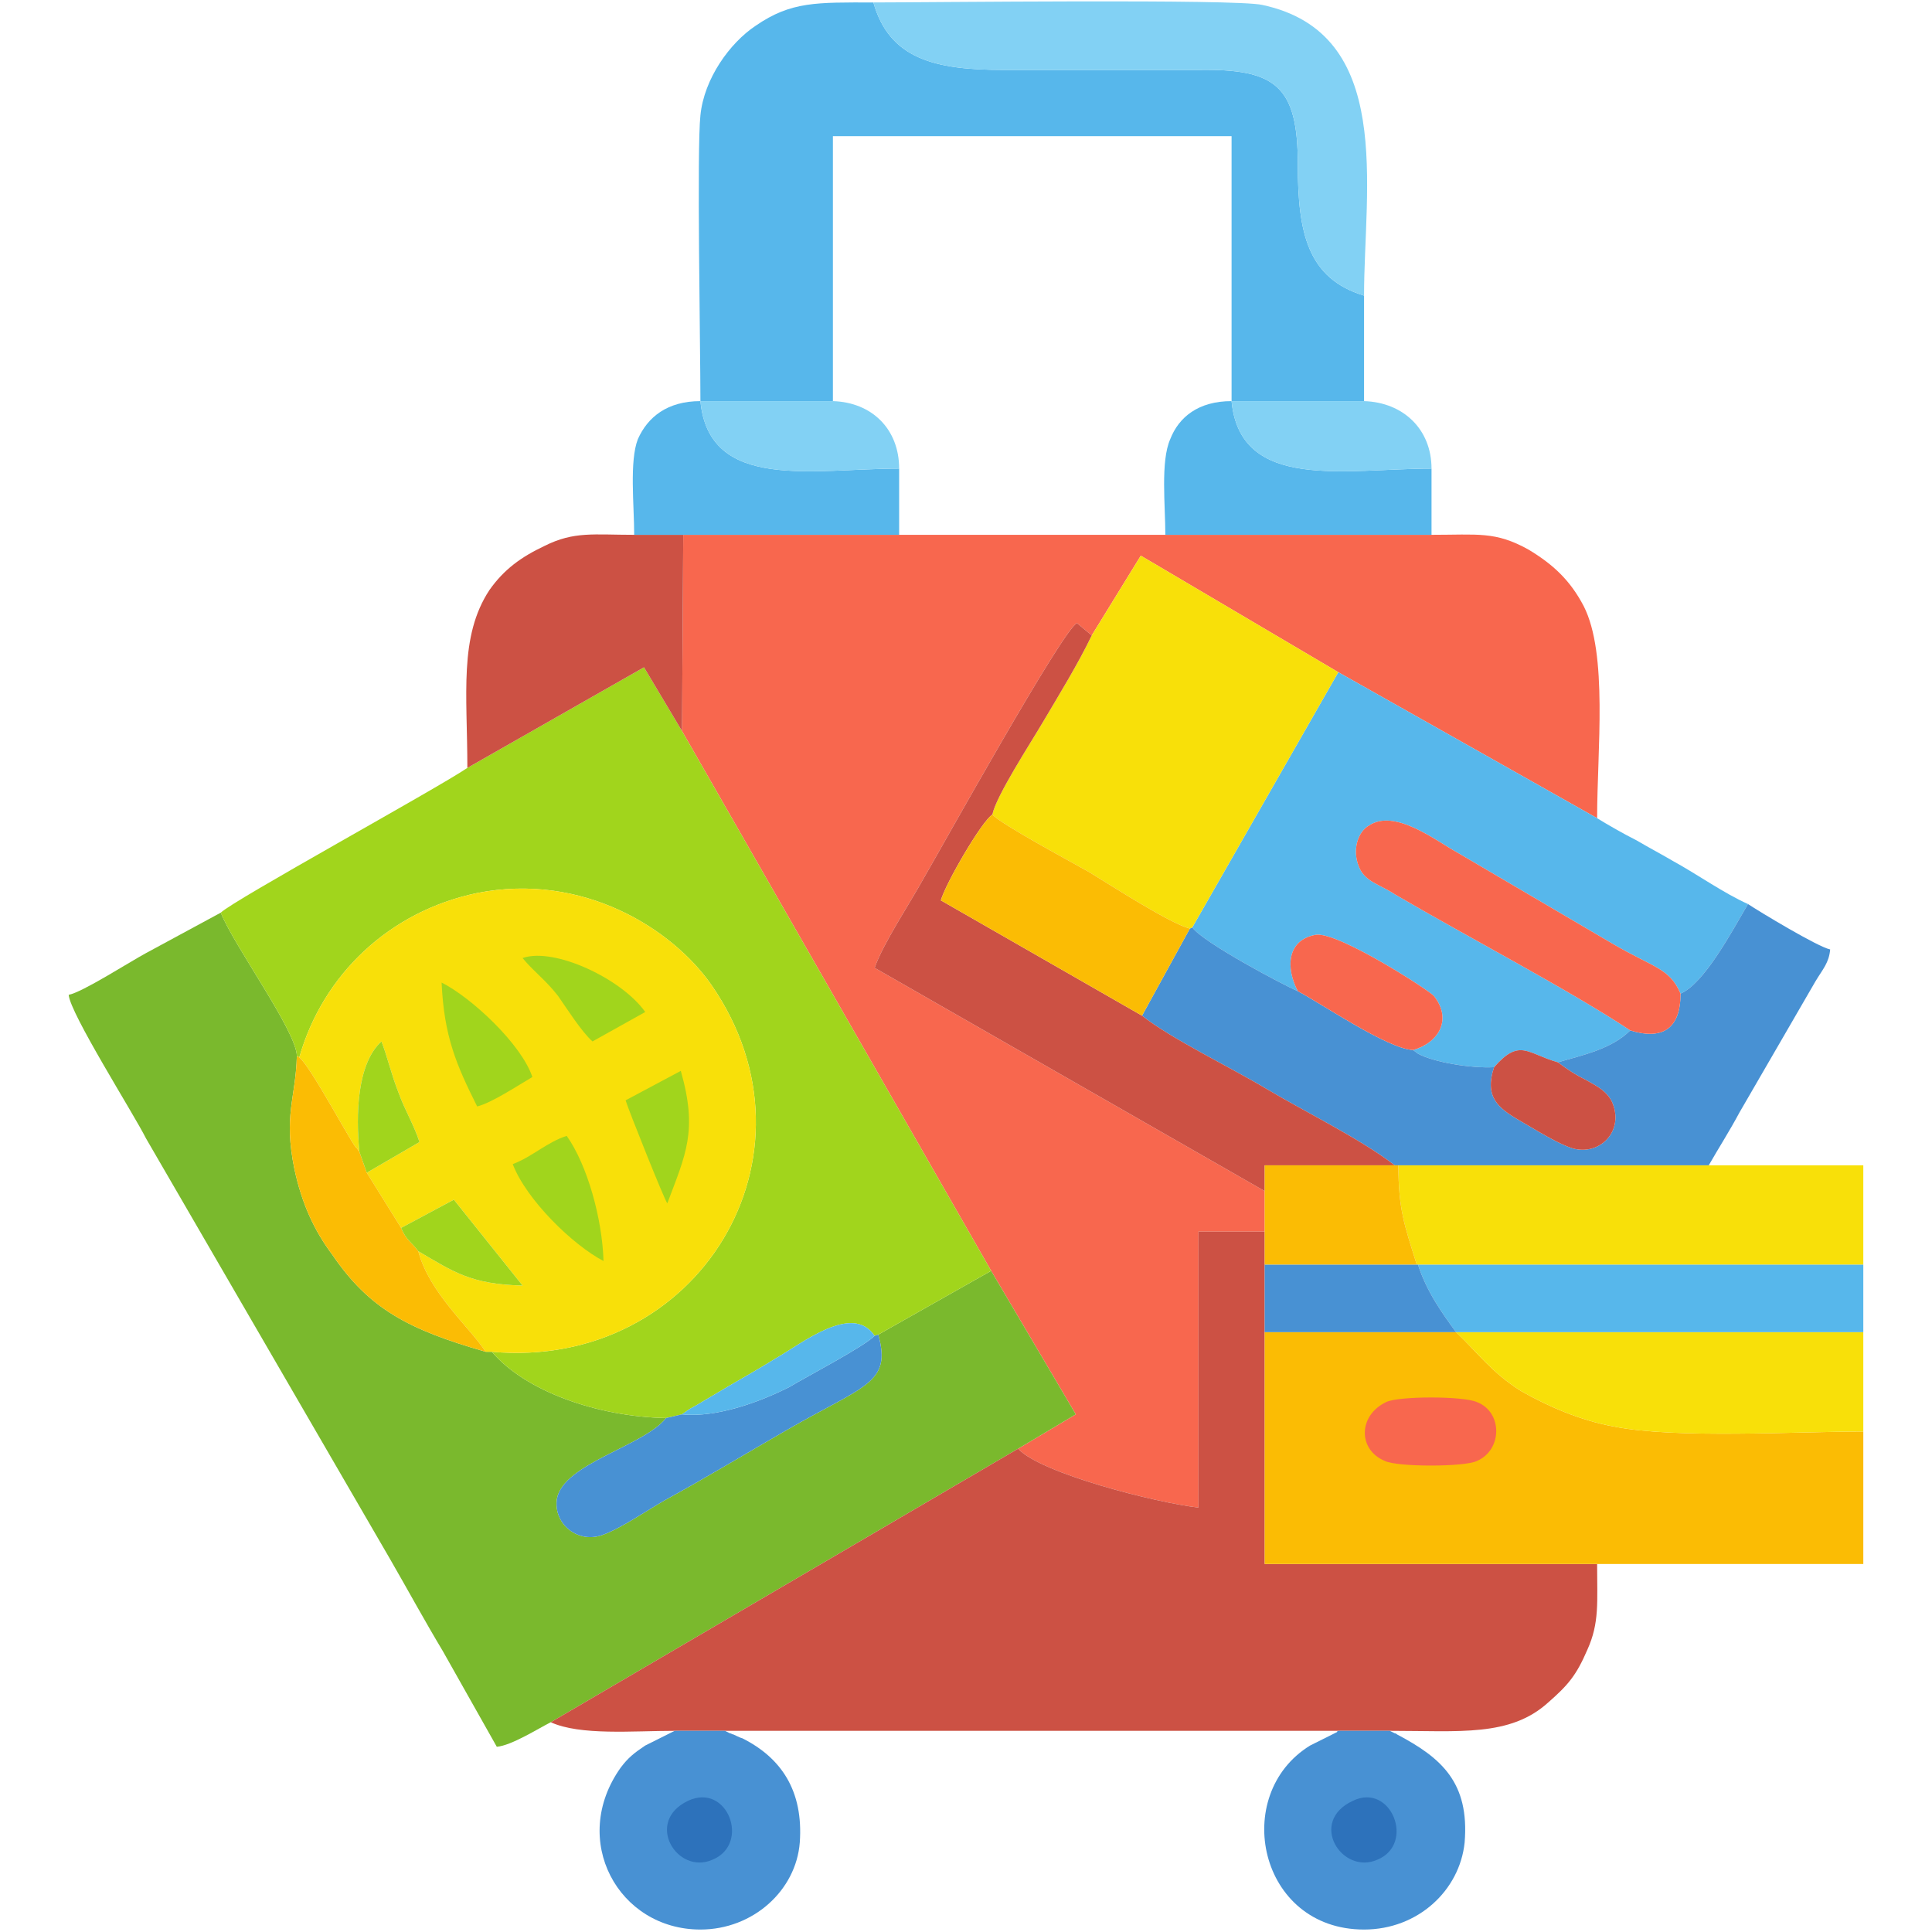 <?xml version="1.0" encoding="UTF-8"?>
<!DOCTYPE svg PUBLIC "-//W3C//DTD SVG 1.1//EN" "http://www.w3.org/Graphics/SVG/1.1/DTD/svg11.dtd">
<!-- Creator: CorelDRAW Home & Student X8 -->
<svg xmlns="http://www.w3.org/2000/svg" xml:space="preserve" width="1.575in" height="1.575in" version="1.1" style="shape-rendering:geometricPrecision; text-rendering:geometricPrecision; image-rendering:optimizeQuality; fill-rule:evenodd; clip-rule:evenodd"
viewBox="0 0 1575 1575"
 xmlns:xlink="http://www.w3.org/1999/xlink">
 <defs>
  <style type="text/css">
   <![CDATA[
    .strTravel0 {stroke:white;stroke-width:6.945;stroke-opacity:0}
    .filTravel0 {fill:none}
    .filTravel10 {fill:#2D72BB}
    .filTravel8 {fill:#4891D3}
    .filTravel6 {fill:#57B7EB}
    .filTravel2 {fill:#7AB92D}
    .filTravel9 {fill:#82D1F4}
    .filTravel4 {fill:#A1D51C}
    .filTravel3 {fill:#CC5144}
    .filTravel1 {fill:#F8674E}
    .filTravel5 {fill:#F8E009}
    .filTravel7 {fill:#FBBC04}
   ]]>
  </style>
 </defs>
 <g id="Layer_x0020_1">
  <polygon class="filTravel0 strTravel0" points="0,0 1575,0 1575,1575 0,1575 "/>
  <g id="_546280048">
   <path class="filTravel1" d="M556 596l252 440 69 117 -47 28c18,20 112,44 147,48l0 -225 54 0 0 -33 -318 -182c7,-20 29,-53 40,-73 14,-24 114,-204 125,-208l12 10 40 -65 161 95 211 119c0,-55 9,-134 -11,-173 -11,-21 -25,-34 -45,-46 -27,-15 -41,-12 -79,-12l-217 0 -217 0 -176 0 -1 160z"/>
   <path class="filTravel2" d="M449 1404l381 -223 47 -28 -69 -117 -92 52c11,40 -11,41 -75,78 -33,19 -66,39 -99,57 -14,8 -36,23 -50,28 -20,8 -41,-8 -38,-29 5,-29 71,-43 89,-66 -56,-1 -115,-22 -142,-54l-5 0c-63,-18 -95,-35 -125,-79 -15,-20 -25,-42 -31,-70 -9,-44 1,-57 2,-92 0,-20 -52,-91 -62,-117l-61 33c-13,7 -52,32 -63,34 1,15 53,97 63,117l199 343c15,26 28,50 43,75l44 78c12,-1 34,-15 44,-20z"/>
   <path class="filTravel3" d="M830 1181l-381 223c24,11 67,7 101,7l41 0 501 0 41 0c57,0 98,5 129,-23 16,-14 23,-22 32,-43 10,-22 8,-39 8,-70l-271 0 0 -189 0 -55 0 -27 -54 0 0 225c-35,-4 -129,-28 -147,-48z"/>
   <path class="filTravel4" d="M381 626c-25,17 -191,108 -201,118 10,26 62,97 62,117l2 1c19,-67 73,-119 145,-134 86,-17 159,29 191,75 96,139 -11,314 -179,299 27,32 86,53 142,54l13 -3c3,-2 5,-4 11,-7l27 -16c14,-8 26,-15 39,-23 21,-12 62,-45 80,-18l3 -1 92 -52 -252 -440 -31 -52 -144 82z"/>
   <path class="filTravel5" d="M244 862c10,8 46,77 47,74 0,0 1,2 2,3 -3,-30 -2,-72 18,-90 5,13 8,27 14,42 5,14 12,25 17,40l-43 25 28 45 43 -23 56 70c-42,-1 -56,-11 -85,-28 9,34 41,61 55,82l5 0c168,15 275,-160 179,-299 -32,-46 -105,-92 -191,-75 -72,15 -126,67 -145,134z"/>
   <path class="filTravel6" d="M571 327l108 0 0 -216 325 0 0 216 108 0 0 -86c-46,-14 -54,-51 -54,-107 0,-64 -18,-78 -81,-77 -53,0 -106,0 -159,0 -56,0 -93,-9 -106,-55 -46,0 -67,-1 -96,19 -21,14 -42,43 -45,73 -3,28 0,187 0,233z"/>
   <path class="filTravel7" d="M1302 1275l217 0 0 -108c-55,0 -153,6 -203,-4 -28,-5 -55,-17 -76,-29 -24,-15 -36,-32 -53,-48l-156 0 0 189 271 0z"/>
   <path class="filTravel6" d="M972 756c8,12 76,48 86,52 -10,-19 -9,-42 15,-46 19,-2 93,46 96,50 15,19 4,38 -17,44l4 3c13,7 43,12 62,11 21,-24 27,-11 52,-4 21,-6 44,-11 59,-26 -48,-32 -134,-77 -192,-111 -12,-8 -24,-10 -29,-22 -6,-14 -1,-29 8,-34 21,-14 54,12 72,22l126 74c34,20 47,20 56,41 19,-8 41,-49 55,-73 -20,-9 -41,-24 -61,-35 -12,-7 -18,-10 -30,-17 -10,-5 -24,-13 -32,-18l-211 -119 -119 208z"/>
   <path class="filTravel8" d="M1370 810c0,29 -15,38 -41,30 -15,15 -38,20 -59,26 8,6 14,10 24,15 9,5 16,9 20,17 10,22 -7,42 -28,39 -11,-1 -39,-19 -48,-24 -17,-10 -28,-19 -20,-43 -19,1 -49,-4 -62,-11l-4 -3c-21,-1 -75,-38 -94,-48 -10,-4 -78,-40 -86,-52l-2 1 -39 71c24,19 72,42 102,60 32,19 77,41 104,62l3 0 253 0c8,-14 17,-28 25,-43l62 -107c6,-10 11,-15 12,-26 -10,-2 -58,-31 -67,-37 -14,24 -36,65 -55,73z"/>
   <path class="filTravel5" d="M890 518c-11,23 -27,49 -40,71 -10,17 -38,60 -41,75 7,8 65,39 79,47 18,11 66,42 82,46l2 -1 119 -208 -161 -95 -40 65z"/>
   <path class="filTravel3" d="M1031 971l0 -21 106 0c-27,-21 -72,-43 -104,-62 -30,-18 -78,-41 -102,-60l-164 -94c4,-14 33,-64 42,-70 3,-15 31,-58 41,-75 13,-22 29,-48 40,-71l-12 -10c-11,4 -111,184 -125,208 -11,20 -33,53 -40,73l318 182z"/>
   <path class="filTravel5" d="M1155 1031l1 0 363 0 0 -81 -126 0 -253 0c0,36 5,49 15,81z"/>
   <path class="filTravel9" d="M1112 241c0,-88 25,-214 -83,-237 -22,-5 -272,-2 -317,-2 13,46 50,55 106,55 53,0 106,0 159,0 63,-1 81,13 81,77 0,56 8,93 54,107z"/>
   <path class="filTravel3" d="M381 626l144 -82 31 52 1 -160 -40 0c-33,0 -49,-3 -73,9 -19,9 -33,19 -45,36 -25,38 -18,85 -18,145z"/>
   <path class="filTravel5" d="M1519 1167l0 -81 -332 0c17,16 29,33 53,48 21,12 48,24 76,29 50,10 148,4 203,4z"/>
   <path class="filTravel8" d="M1133 1411l-41 0c-1,0 -2,0 -2,1l-22 11c-65,40 -42,150 44,150 44,0 78,-32 82,-71 4,-49 -19,-69 -55,-88 0,0 -1,-1 -2,-1l-4 -2z"/>
   <path class="filTravel8" d="M591 1411l-41 0 -24 12c-9,6 -14,10 -20,18 -42,59 -2,132 65,132 43,0 78,-32 81,-71 3,-42 -15,-69 -47,-85 -1,0 -7,-3 -7,-3 -1,0 -2,-1 -3,-1l-4 -2z"/>
   <path class="filTravel6" d="M1187 1086l332 0 0 -55 -363 0c7,22 20,40 31,55z"/>
   <path class="filTravel1" d="M1329 840c26,8 41,-1 41,-30 -9,-21 -22,-21 -56,-41l-126 -74c-18,-10 -51,-36 -72,-22 -9,5 -14,20 -8,34 5,12 17,14 29,22 58,34 144,79 192,111z"/>
   <path class="filTravel7" d="M931 828l39 -71c-16,-4 -64,-35 -82,-46 -14,-8 -72,-39 -79,-47 -9,6 -38,56 -42,70l164 94z"/>
   <path class="filTravel6" d="M950 436l217 0 0 -54c-70,0 -156,19 -163,-55 -27,0 -43,13 -50,31 -8,18 -4,54 -4,78z"/>
   <path class="filTravel6" d="M517 436l40 0 176 0 0 -54c-70,0 -155,19 -162,-55 -27,0 -43,13 -51,31 -7,18 -3,54 -3,78z"/>
   <path class="filTravel8" d="M556 1153l-13 3c-18,23 -84,37 -89,66 -3,21 18,37 38,29 14,-5 36,-20 50,-28 33,-18 66,-38 99,-57 64,-37 86,-38 75,-78l-3 1c-9,9 -55,33 -70,42 -22,11 -58,25 -87,22z"/>
   <path class="filTravel7" d="M396 1102c-14,-21 -46,-48 -55,-82 -5,-7 -10,-9 -14,-19l-28 -45 -6 -17c-1,-1 -2,-3 -2,-3 -1,3 -37,-66 -47,-74l-2 -1c-1,35 -11,48 -2,92 6,28 16,50 31,70 30,44 62,61 125,79z"/>
   <path class="filTravel7" d="M1031 971l0 33 0 27 124 0c-10,-32 -15,-45 -15,-81l-3 0 -106 0 0 21z"/>
   <path class="filTravel9" d="M733 382c0,-32 -22,-54 -54,-55l-108 0c7,74 92,55 162,55z"/>
   <path class="filTravel9" d="M1167 382c0,-32 -23,-54 -55,-55l-108 0c7,74 93,55 163,55z"/>
   <path class="filTravel8" d="M1031 1086l156 0c-11,-15 -24,-33 -31,-55l-1 0 -124 0 0 55z"/>
   <path class="filTravel1" d="M1058 808c19,10 73,47 94,48 21,-6 32,-25 17,-44 -3,-4 -77,-52 -96,-50 -24,4 -25,27 -15,46z"/>
   <path class="filTravel3" d="M1218 870c-8,24 3,33 20,43 9,5 37,23 48,24 21,3 38,-17 28,-39 -4,-8 -11,-12 -20,-17 -10,-5 -16,-9 -24,-15 -25,-7 -31,-20 -52,4z"/>
   <path class="filTravel1" d="M1130 1143c-23,11 -23,39 -1,48 10,5 65,5 75,0 21,-9 21,-40 0,-48 -11,-5 -64,-5 -74,0z"/>
   <path class="filTravel4" d="M389 902c12,-3 33,-17 45,-24 -9,-27 -50,-65 -74,-77 2,44 12,67 29,101z"/>
   <path class="filTravel4" d="M418 949c11,29 49,66 74,79 -1,-34 -13,-78 -30,-102 -16,5 -28,17 -44,23z"/>
   <path class="filTravel6" d="M556 1153c29,3 65,-11 87,-22 15,-9 61,-33 70,-42 -18,-27 -59,6 -80,18 -13,8 -25,15 -39,23l-27 16c-6,3 -8,5 -11,7z"/>
   <path class="filTravel4" d="M327 1001c4,10 9,12 14,19 29,17 43,27 85,28l-56 -70 -43 23z"/>
   <path class="filTravel4" d="M426 781c9,11 19,18 29,31 7,10 19,29 28,37l43 -24c-19,-27 -74,-53 -100,-44z"/>
   <path class="filTravel4" d="M510 897c2,7 32,82 34,84 15,-40 25,-59 11,-108l-45 24z"/>
   <path class="filTravel4" d="M293 939l6 17 43 -25c-5,-15 -12,-26 -17,-40 -6,-15 -9,-29 -14,-42 -20,18 -21,60 -18,90z"/>
   <path class="filTravel10" d="M561 1468c-36,17 -9,61 20,48 31,-13 12,-63 -20,-48z"/>
   <path class="filTravel10" d="M1103 1468c-37,17 -9,61 20,48 31,-13 11,-63 -20,-48z"/>
  </g>
 </g>
</svg>
